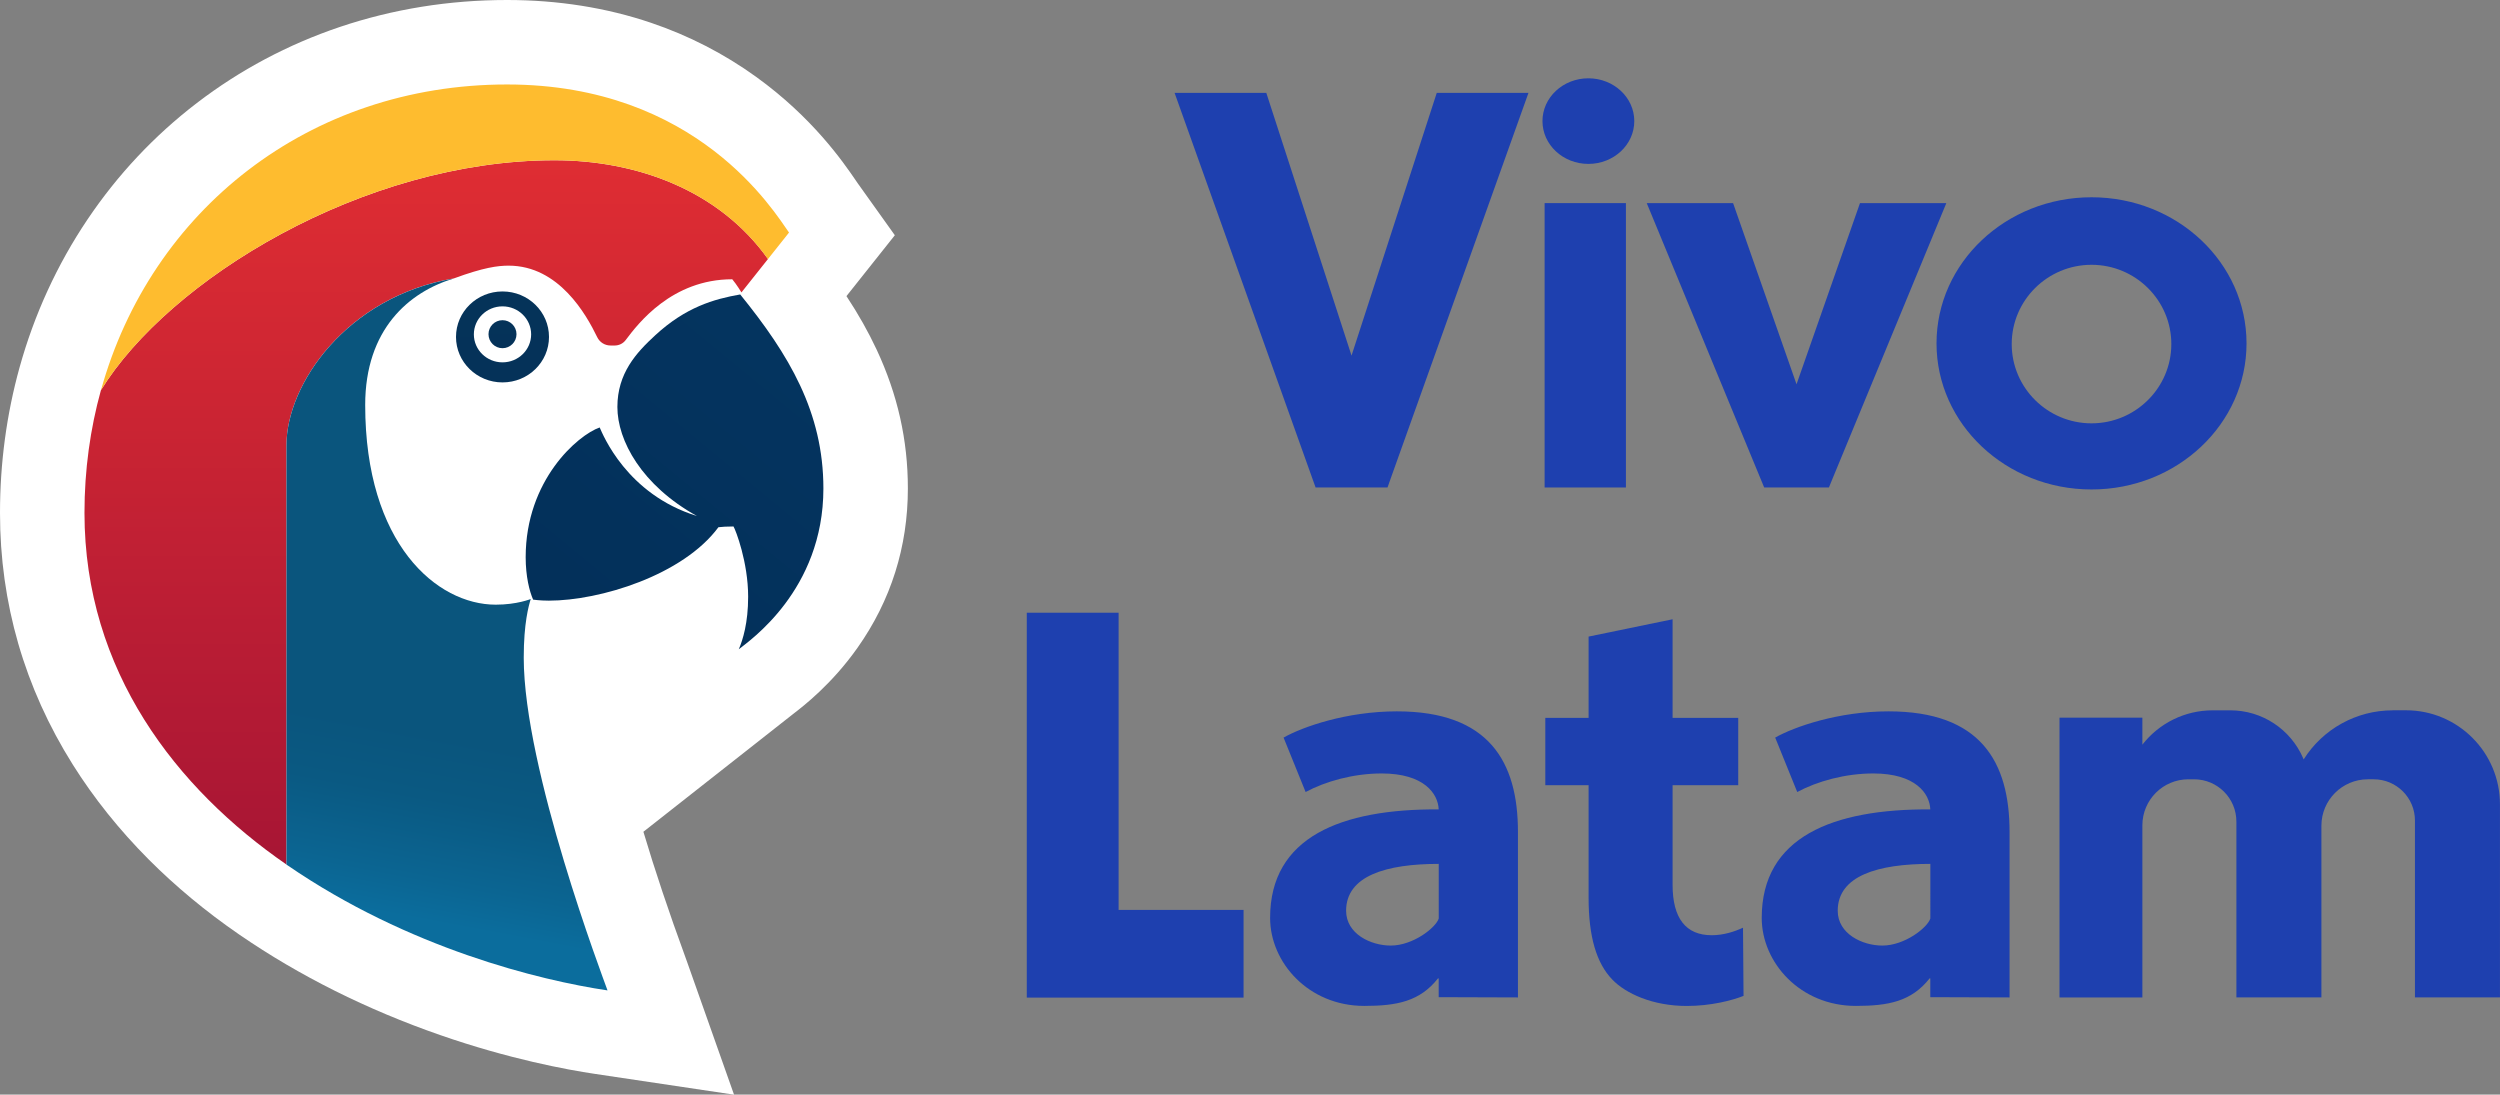 <?xml version="1.0" encoding="utf-8"?>
<!-- Generator: Adobe Illustrator 19.0.0, SVG Export Plug-In . SVG Version: 6.00 Build 0)  -->
<svg version="1.1" id="Layer_2" xmlns="http://www.w3.org/2000/svg" xmlns:xlink="http://www.w3.org/1999/xlink" x="0px" y="0px"
	 viewBox="0 0 4661.2 2040.9" style="enable-background:new 0 0 4661.2 2040.9;" xml:space="preserve">
<rect x="0" y="0" width="4661.2" height="2040.9" fill="#808080" stroke="none"/>
<style type="text/css">
	.st0{fill:#FFFFFF;}
	.st1{fill:url(#SVGID_1_);}
	.st2{fill:url(#SVGID_2_);}
	.st3{fill:url(#SVGID_3_);}
	.st4{fill:url(#SVGID_4_);}
	.st5{fill:url(#SVGID_5_);}
	.st6{fill:#FEBC2F;}
	.st7{fill:rgb(30, 64, 175);}
</style>
<g>
	<g>
		<path class="st0" d="M1109.6,2002.3c-52.7-7.8-160.3-27.7-289.1-72.5c-136.3-47.4-261.9-110.1-373.2-186.5l-2.6-1.8
			c-61.1-42.1-117.4-88.9-167.3-138.9c-54.9-55.1-102.6-114.7-141.8-177.2C45.6,1282,0,1124.2,0,956.3c0-92.8,12.3-184,36.4-271
			c27.5-99.1,70.1-191.9,126.5-275.8C219,326,287.7,252.8,367.1,192c80.3-61.5,170-109.2,266.7-141.8C732.8,16.9,837.6,0,945.4,0
			c94.8,0,185.1,14.3,268.4,42.5c70.4,23.8,136.4,57.8,196,100.8c105.4,76.1,161.8,158.1,185.9,193.3l0.2,0.3
			c1.2,1.8,2.9,4.3,3.5,5.1l69,96.6l-90.2,113.5c22.4,34,40.8,66.7,56.3,99.8c39.1,83.8,58.2,168.4,58.2,258.8
			c0,108.8-31.5,208.6-93.7,296.8c-48.1,68.2-100.8,108.8-120.6,124c-0.6,0.5-1.4,1.1-2,1.6l-0.4,0.3l-276.4,217.4
			c21.4,71.8,47.7,150.3,78,233l0.2,0.6c1.8,4.8,2.8,7.7,3.5,9.7l87.3,246.9L1109.6,2002.3z"/>
		<path class="st0" d="M1123.7,1907.4c-49.4-7.4-150.3-26-271.7-68.2c-128.3-44.6-246.2-103.5-350.4-175l-2.4-1.6
			c-56.3-38.8-108.1-81.8-153.9-127.7c-49.9-50-93.1-103.9-128.4-160.3C136.7,1246.6,96,1105.9,96,956.3
			c0-84.1,11.1-166.6,32.9-245.4c24.7-89.1,63-172.6,113.7-248c50.2-74.8,111.8-140.3,182.9-194.8c71.9-55.1,152.3-97.8,238.9-127
			c89.1-30,183.7-45.2,281-45.2c84.3,0,164.2,12.6,237.6,37.4c61.3,20.8,118.7,50.3,170.6,87.7c92,66.5,141.8,139,163.1,170l0,0.1
			c1.9,2.7,3.5,5.1,4.6,6.6l27,37.7l-90,113.3c39.7,52.4,67.7,97.5,89.3,143.7c33.1,70.8,49.1,142.1,49.1,218.2
			c0,88.6-25.6,169.8-76.1,241.4c-39.7,56.4-84.1,90.5-100.7,103.3c-1.2,0.9-3,2.3-3.5,2.7l-0.3,0.2l-185.1,145.5l89.9-217.7
			l0.2-0.3c4.6-10.6,12.4-34.3,12.4-73.4c0-11.9-1-23.5-2.6-34.5c-38.9,30.2-82,50.9-116,64.2c-56.6,22.1-120.6,36.2-174.8,38.7
			c-1.3,13.7-2,28.8-2,45.3c0,166.2,104.5,468.6,149.5,591l0,0.1c1.6,4.4,2.6,7,3.2,8.8l34.1,96.4L1123.7,1907.4z"/>
		<path class="st0" d="M1380.1,549l2.3-3.6l-0.6-40.4l-38-16.9l-305.8-61.8l-332.7,46.1l-118,473.2c0,0,192.4,281.8,190.9,284
			s199.8-97.4,199.8-97.4l11.7-15.5l4.3,1.2l45-41l2.5-157l126.6,63l137.7,6.1l29.3-47.9l74.1-213.5l-63.3-139.1L1380.1,549z"/>
		<linearGradient id="SVGID_1_" gradientUnits="userSpaceOnUse" x1="1085.092" y1="1185.59" x2="1497.192" y2="684.773">
			<stop  offset="0" style="stop-color:#033059"/>
			<stop  offset="5.762339e-002" style="stop-color:#03305A"/>
			<stop  offset="1" style="stop-color:#04345F"/>
		</linearGradient>
		<path class="st1" d="M1380.1,549c91.1,112.4,155.1,219.4,155.1,361.8c0,190.3-139,284.5-157.8,299.8c7.6-17.4,17.5-49.3,17.5-98
			c0-64.5-23.3-124.5-27.3-131c-11.2,0-22.6,0.6-28.1,1.4c-66.2,89.5-220.8,136.9-316.2,136.9c-16.8,0-29.3-1.9-29.3-1.9
			c-6.8-15.3-13.9-43.2-13.9-79.1c0-143.9,97.4-227.8,138-241.9c5.7,12.6,50,124.5,181.3,165.1c-103.1-57.2-148.3-140.7-148.3-203.3
			c0-62.8,35.1-101.1,70.7-133.8C1278.4,572.8,1330.9,557.6,1380.1,549z"/>
		<g>
			<linearGradient id="SVGID_2_" gradientUnits="userSpaceOnUse" x1="936.865" y1="543.396" x2="936.865" y2="712.899">
				<stop  offset="0" style="stop-color:#053359"/>
				<stop  offset="1" style="stop-color:#053259"/>
			</linearGradient>
			<path class="st2" d="M936.9,543.4c-47.9,0-86.7,37.9-86.7,84.8c0,46.8,38.8,84.8,86.7,84.8s86.7-37.9,86.7-84.8
				C1023.6,581.3,984.8,543.4,936.9,543.4z M936.9,675.6c-29.5,0-53.4-23.4-53.4-52.2c0-28.8,23.9-52.2,53.4-52.2
				s53.4,23.4,53.4,52.2C990.3,652.2,966.4,675.6,936.9,675.6z"/>
			<linearGradient id="SVGID_3_" gradientUnits="userSpaceOnUse" x1="936.865" y1="596.996" x2="936.865" y2="649.134">
				<stop  offset="0" style="stop-color:#053359"/>
				<stop  offset="1" style="stop-color:#053259"/>
			</linearGradient>
			<circle class="st3" cx="936.9" cy="623.1" r="26.1"/>
		</g>
		<g>
			<linearGradient id="SVGID_4_" gradientUnits="userSpaceOnUse" x1="794.692" y1="1611.933" x2="794.692" y2="298.831">
				<stop  offset="0" style="stop-color:#A71534"/>
				<stop  offset="1" style="stop-color:#DF2D33"/>
			</linearGradient>
			<path class="st4" d="M1033.8,298.8c-357.2,0-719.2,223.2-845.6,428.6c-20,72.2-30.7,148.9-30.7,228.9
				c0,295.1,171.8,514.4,376.6,655.6c0-65.2,0-733.2,0-781.9c0-112.9,111.3-276.9,312.4-311c55.2-20.3,81.6-23.7,101.8-23.7
				c93.8,0,144.9,91.4,165.2,133.4c4.6,9.5,14.2,15.5,24.8,15.5h7.9c8,0,15.6-3.8,20.4-10.2c22.8-30.4,85.9-113.3,198.7-113.3
				c7.9,9.4,17.1,24.5,17.1,24.5l49.5-62.3l0,0C1340.2,353.9,1186,298.8,1033.8,298.8z"/>
			<linearGradient id="SVGID_5_" gradientUnits="userSpaceOnUse" x1="760.988" y1="1710.949" x2="866.17" y2="1157.133">
				<stop  offset="0" style="stop-color:#0B6D9D"/>
				<stop  offset="0.138" style="stop-color:#0B6592"/>
				<stop  offset="0.403" style="stop-color:#0A5982"/>
				<stop  offset="0.613" style="stop-color:#0A557D"/>
				<stop  offset="1" style="stop-color:#0A557D"/>
			</linearGradient>
			<path class="st5" d="M534.1,830.1c0,48.7,0,716.7,0,781.9c0.7,0.5,1.5,1,2.2,1.5c225.8,154.9,470.9,214.4,596.4,233.1
				c-8.2-23.1-156.2-412.6-156.2-620.3c0-64.4,9.2-97,13.1-109.5c0,0-25.6,10.6-65.3,10.6c-110,0-243.4-113.5-243.4-372.4
				c0-140.7,81.2-210.7,165.6-235.9C645.5,553.2,534.1,717.1,534.1,830.1z"/>
			<path class="st6" d="M945.4,157.5c-370,0-664.3,235.5-757.1,569.9C314.6,522,676.6,298.8,1033.8,298.8
				c152.2,0,306.3,55.1,398,184.3l0,0l39.3-49.5C1443.6,395,1300.2,157.5,945.4,157.5z"/>
		</g>
	</g>
	<g>
		<g>
			<polygon class="st7" points="1914.4,1142.4 2085.6,1142.4 2085.6,1696.5 2318.6,1696.5 2318.6,1860 1914.4,1860 			"/>
			<path class="st7" d="M2604.5,1326.3c-93.5,0-175.5,28.7-211.3,48.9l41.1,101.5c37.2-20,89.3-34.6,141.8-34.6
				c78.8,0,105.2,37.5,106.3,67c-181.7-1.1-314.3,51.3-314.3,202.3c0,83.2,71.6,164.1,175.5,164.1c60.9,0,103.7-8.4,137.5-51.3h1.3
				v35l147.8,0.5v-308.3C2830.3,1419.7,2775.7,1326.3,2604.5,1326.3z M2682.5,1712.6c-5.7,17.3-48,50.4-89.5,50.4
				c-37.1,0-83.2-21.7-83.2-64.9c0-65.4,75.2-87.4,172.7-87.4V1712.6z"/>
			<path class="st7" d="M3521.1,1326.3c-93.5,0-175.5,28.7-211.3,48.9l41.1,101.5c37.2-20,89.3-34.6,141.8-34.6
				c78.8,0,105.2,37.5,106.3,67c-181.7-1.1-314.3,51.3-314.3,202.3c0,83.2,71.6,164.1,175.5,164.1c60.9,0,103.7-8.4,137.5-51.3h1.3
				v35l147.8,0.5v-308.3C3746.9,1419.7,3692.3,1326.3,3521.1,1326.3z M3599.1,1712.6c-5.7,17.3-48,50.4-89.5,50.4
				c-37.1,0-83.2-21.7-83.2-64.9c0-65.4,75.2-87.4,172.7-87.4V1712.6z"/>
			<path class="st7" d="M3118.5,1154.6v183.9h122.4V1464h-122.4v185.9c0,62,24.6,93.8,72.9,93.8c22.1,0,42.2-6.6,58.4-14l1,127.1
				c-21,8.4-60.7,18.8-105.9,18.8c-63.2,0-113.7-23-138.9-49.3c-29.4-30.5-44.1-79.8-44.1-152.3V1464h-80.7v-125.5h80.7v-151.6
				L3118.5,1154.6z"/>
			<path class="st7" d="M4461.1,1324.4c-67.4,0-130,34.5-166,91.5v0l-1-2.4c-23.5-54.1-76.7-89.1-135.6-89.1l-0.2,0h-33
				c-51.4,0-99.6,23.8-130.9,64v-50.3h-154.5v521.6h154.5v-320.9c0-47.4,38.4-85.8,85.8-85.8h10.6c43.6,0,78.9,35.3,78.9,78.9v327.8
				h158.5v-320.1c0-47.8,38.8-86.6,86.6-86.6h10.9c42.5,0,76.9,34.4,76.9,76.9v329.8h158.5v-360.1c0-96.8-78.5-175.3-175.3-175.3
				H4461.1z"/>
		</g>
		<g>
			<polygon class="st7" points="2678.8,173.2 2519.9,663 2361,173.2 2190,173.2 2446.2,890.2 2452.9,908.9 2587,908.9 2593.6,890.2 
				2849.8,173.2 			"/>
			<polygon class="st7" points="3467.9,378.7 3349.6,716.5 3231.3,378.7 3070.3,378.7 3283.7,895.4 3289.3,908.9 3349.6,908.9 
				3410,908.9 3415.5,895.4 3628.9,378.7 			"/>
			<rect x="2879.9" y="378.7" class="st7" width="151.6" height="530.2"/>
			<ellipse class="st7" cx="2961.5" cy="225.8" rx="85.6" ry="79.8"/>
			<path class="st7" d="M3899.6,367.8c-159.6,0-289,122-289,272.4s129.4,272.4,289,272.4c159.6,0,289-122,289-272.4
				S4059.2,367.8,3899.6,367.8z M3899.6,789.3c-82,0-148.8-66.3-148.8-147.8s66.7-147.8,148.8-147.8s148.8,66.3,148.8,147.8
				S3981.6,789.3,3899.6,789.3z"/>
		</g>
	</g>
</g>
</svg>
